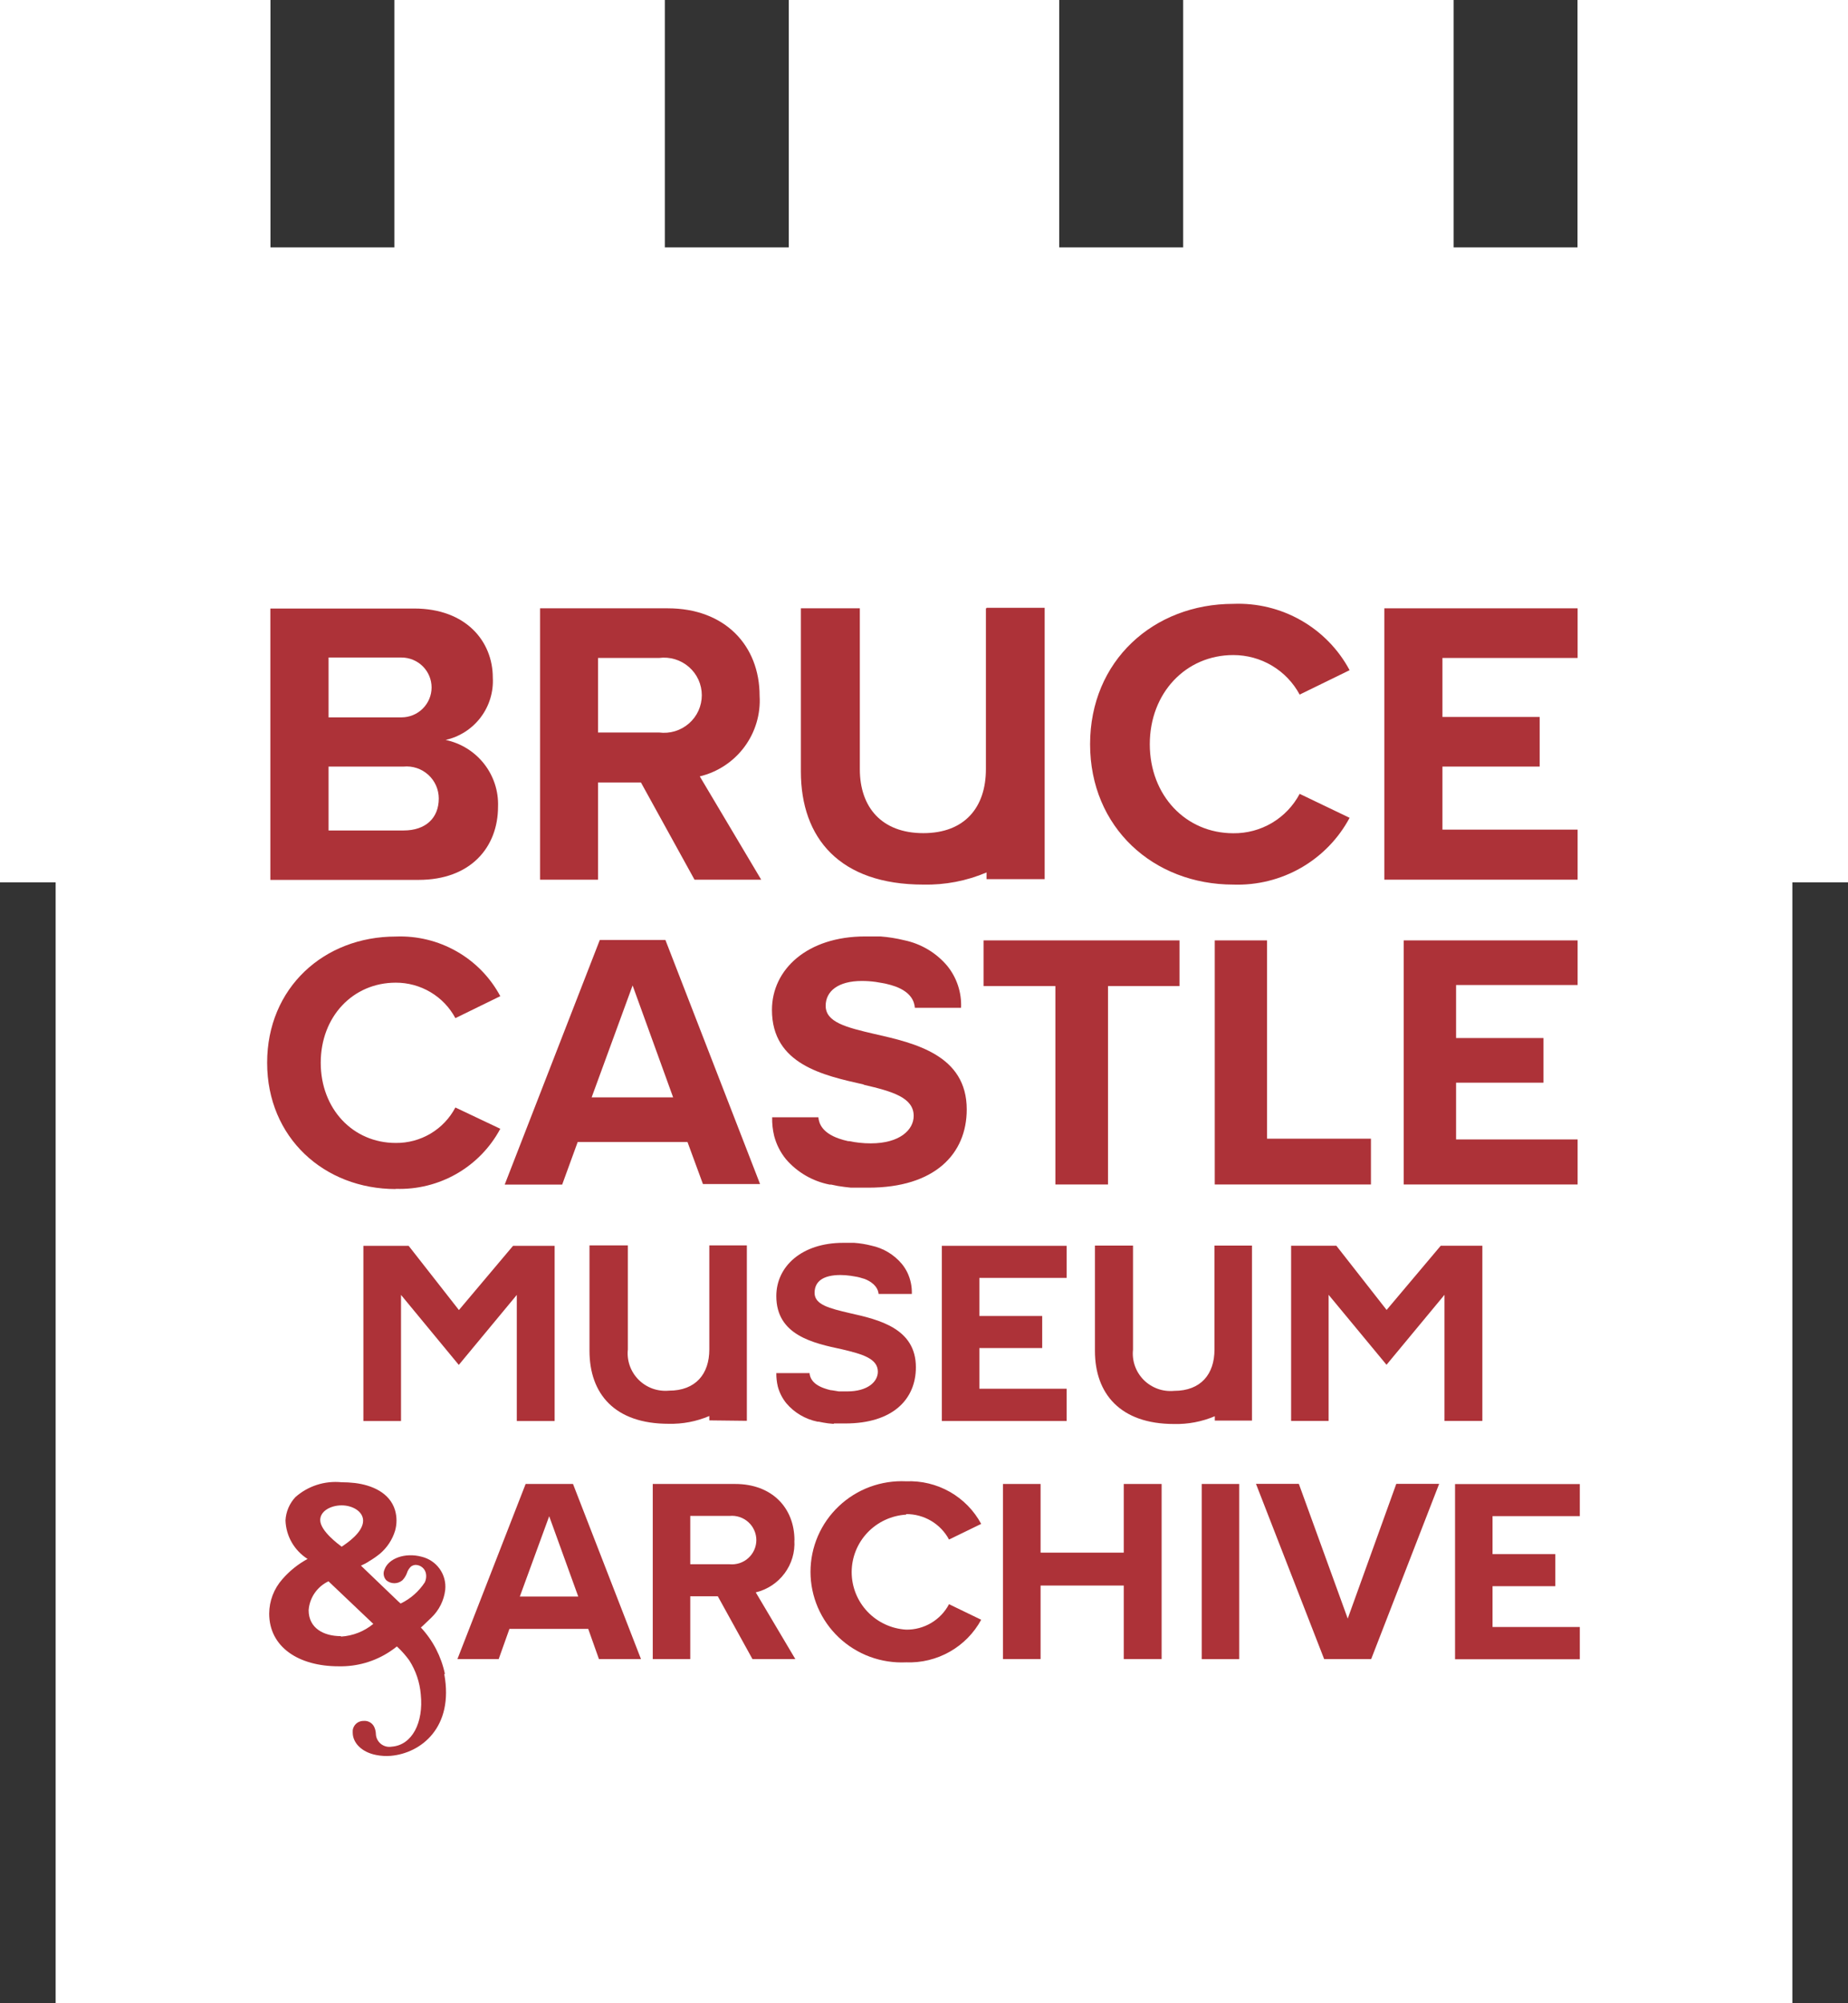 <svg width="72" height="78" viewBox="0 0 72 78" fill="none" xmlns="http://www.w3.org/2000/svg">
<rect x="0" y="0" width="72" height="78" fill="#333333" stroke="none"/>
<path d="M61.462 0V9.633H56.634V0H46.097V9.633H41.269V0H30.731V9.633H25.903V0H15.366V9.633H10.537V0H0V9.633V13.008V34.356H2.168V78H69.832V34.356H72V0H61.462Z" fill="white"/>
<path d="M12.801 32.336V29.848H15.725C15.899 29.832 16.074 29.852 16.24 29.907C16.406 29.962 16.558 30.052 16.687 30.169C16.816 30.286 16.919 30.429 16.989 30.588C17.059 30.747 17.095 30.919 17.095 31.092C17.095 31.851 16.585 32.336 15.725 32.336H12.801ZM12.801 25.602H15.641C15.952 25.602 16.251 25.725 16.471 25.943C16.691 26.162 16.815 26.458 16.815 26.767C16.815 27.076 16.691 27.372 16.471 27.591C16.251 27.81 15.952 27.932 15.641 27.932H12.801V25.602ZM19.404 31.407C19.426 30.805 19.233 30.215 18.86 29.74C18.486 29.265 17.956 28.936 17.362 28.811C17.907 28.688 18.392 28.377 18.728 27.932C19.064 27.488 19.231 26.94 19.2 26.386C19.2 24.976 18.16 23.694 16.134 23.694H10.533V34.26H16.309C18.335 34.26 19.404 32.991 19.404 31.407Z" fill="#AD3238"/>
<path d="M23.3 25.619H25.677C25.885 25.591 26.096 25.609 26.297 25.669C26.498 25.73 26.683 25.832 26.841 25.97C26.999 26.107 27.125 26.276 27.212 26.466C27.298 26.656 27.343 26.862 27.343 27.07C27.343 27.278 27.298 27.484 27.212 27.674C27.125 27.864 26.999 28.033 26.841 28.17C26.683 28.308 26.498 28.41 26.297 28.471C26.096 28.531 25.885 28.548 25.677 28.521H23.3V25.619ZM23.3 30.466H24.971L27.059 34.252H29.657L27.264 30.23C27.962 30.062 28.578 29.655 29.004 29.081C29.43 28.507 29.639 27.802 29.595 27.091C29.595 25.129 28.237 23.686 26.02 23.686H21.041V34.252H23.3V30.466Z" fill="#AD3238"/>
<path d="M48.051 34.443C48.975 34.475 49.891 34.248 50.692 33.788C51.493 33.328 52.148 32.654 52.582 31.843L50.636 30.91C50.389 31.377 50.017 31.768 49.561 32.039C49.105 32.31 48.582 32.45 48.051 32.444C46.2 32.444 44.797 30.972 44.797 28.977C44.797 26.983 46.2 25.506 48.051 25.506C48.582 25.506 49.103 25.648 49.558 25.919C50.014 26.191 50.386 26.58 50.636 27.045L52.582 26.095C52.149 25.285 51.493 24.612 50.691 24.155C49.89 23.698 48.974 23.475 48.051 23.512C44.943 23.512 42.471 25.73 42.471 28.977C42.471 32.224 44.943 34.443 48.051 34.443Z" fill="#AD3238"/>
<path d="M61.466 25.619V23.686H53.935V34.252H61.466V32.303H56.199V29.848H59.987V27.916H56.199V25.619H61.466Z" fill="#AD3238"/>
<path d="M35.973 34.443C36.819 34.462 37.659 34.301 38.437 33.97V34.231H40.701V30.259C40.701 30.18 40.701 30.101 40.701 30.022V23.686V23.665H38.437V23.686H38.412V29.952C38.412 31.424 37.597 32.44 35.973 32.44C34.348 32.44 33.5 31.428 33.5 29.952V23.686H31.203V30.039C31.203 32.635 32.715 34.443 35.973 34.443Z" fill="#AD3238"/>
<path d="M15.42 46.29C16.252 46.319 17.074 46.114 17.794 45.701C18.514 45.287 19.103 44.681 19.492 43.951L17.742 43.122C17.521 43.542 17.187 43.894 16.777 44.138C16.367 44.381 15.898 44.508 15.42 44.503C13.749 44.503 12.496 43.176 12.496 41.38C12.496 39.585 13.749 38.262 15.42 38.262C15.897 38.261 16.365 38.389 16.774 38.632C17.184 38.875 17.518 39.225 17.742 39.643L19.492 38.788C19.103 38.06 18.514 37.455 17.793 37.045C17.073 36.634 16.25 36.433 15.42 36.466C12.622 36.466 10.408 38.461 10.408 41.38C10.408 44.3 12.634 46.298 15.42 46.298" fill="#AD3238"/>
<path d="M24.647 38.37L26.226 42.728H23.051L24.647 38.37ZM22.508 44.465H26.785L27.387 46.103H29.613L25.925 36.599H23.369L19.664 46.124H21.903L22.508 44.465Z" fill="#AD3238"/>
<path d="M43.169 38.395H45.955V36.616H38.32V38.395H41.119V46.12H43.169V38.395Z" fill="#AD3238"/>
<path d="M49.366 36.616H47.328V46.12H53.413V44.337H49.366V36.616Z" fill="#AD3238"/>
<path d="M54.691 46.12H61.466V44.366H56.73V42.156H60.133V40.418H56.73V38.353H61.466V36.616H54.691V46.12Z" fill="#AD3238"/>
<path d="M33.66 42.239C34.767 42.496 35.598 42.736 35.598 43.449C35.598 43.993 35.055 44.519 33.927 44.519C33.776 44.52 33.626 44.511 33.476 44.494C33.345 44.48 33.216 44.46 33.087 44.432H33.041C32.921 44.406 32.803 44.373 32.687 44.333C32.043 44.109 31.905 43.752 31.885 43.503H30.084C30.078 43.75 30.105 43.997 30.164 44.237C30.251 44.566 30.407 44.873 30.623 45.137C31.062 45.647 31.661 45.995 32.323 46.124H32.382L32.645 46.178C32.808 46.203 32.975 46.228 33.15 46.244H33.217H33.497C33.61 46.244 33.718 46.244 33.835 46.244C36.416 46.244 37.665 44.934 37.665 43.197C37.665 41.086 35.656 40.617 34.077 40.261C32.971 40.004 32.169 39.804 32.169 39.162C32.169 38.594 32.657 38.196 33.576 38.196C33.758 38.196 33.939 38.208 34.119 38.233L34.361 38.274C34.446 38.287 34.53 38.305 34.612 38.328L34.708 38.353L34.888 38.411C35.489 38.635 35.623 38.983 35.644 39.24H37.444C37.471 38.649 37.279 38.068 36.905 37.607C36.476 37.099 35.888 36.748 35.234 36.611C34.929 36.536 34.617 36.486 34.303 36.462H34.199H34.027H33.706C31.454 36.462 30.076 37.744 30.076 39.324C30.076 41.447 32.085 41.874 33.647 42.226" fill="#AD3238"/>
<path d="M48.779 48.5H47.317V52.551C47.317 53.501 46.791 54.156 45.742 54.156C45.526 54.176 45.307 54.149 45.103 54.075C44.899 54.001 44.713 53.883 44.56 53.73C44.407 53.576 44.29 53.391 44.218 53.187C44.146 52.983 44.12 52.766 44.143 52.551V48.5H42.66V52.601C42.66 54.26 43.642 55.446 45.742 55.446C46.287 55.459 46.829 55.356 47.33 55.143V55.313H48.779V52.825C48.779 52.742 48.779 52.659 48.779 52.572V48.484V48.5Z" fill="#AD3238"/>
<path d="M57.754 55.326V48.504H56.133L54.024 51.005L52.065 48.504H50.303V55.326H51.764V50.416L54.02 53.14L56.279 50.416V55.326H57.754Z" fill="#AD3238"/>
<path d="M20.135 55.33H21.609V48.508H19.989L17.88 51.009L15.921 48.508H14.158V55.33H15.624V50.42L17.875 53.145L20.135 50.42V55.33Z" fill="#AD3238"/>
<path d="M41.557 49.757V48.508H36.695V55.33H41.557V54.073H38.157V52.489H40.605V51.241H38.157V49.757H41.557Z" fill="#AD3238"/>
<path d="M29.098 55.322V52.834C29.098 52.751 29.098 52.668 29.098 52.585V48.492H27.636V52.543C27.636 53.493 27.11 54.148 26.062 54.148C25.845 54.168 25.627 54.14 25.422 54.067C25.218 53.993 25.032 53.875 24.879 53.721C24.726 53.568 24.61 53.383 24.537 53.179C24.465 52.975 24.439 52.758 24.462 52.543V48.492H22.967V52.593C22.967 54.272 23.948 55.438 26.049 55.438C26.594 55.451 27.135 55.348 27.636 55.135V55.305L29.098 55.322Z" fill="#AD3238"/>
<path d="M32.489 55.425H32.694H32.932C34.786 55.425 35.684 54.484 35.684 53.236C35.684 51.722 34.243 51.382 33.107 51.129C32.314 50.943 31.737 50.802 31.737 50.341C31.737 49.881 32.088 49.645 32.748 49.645C32.878 49.646 33.008 49.656 33.136 49.674L33.312 49.703C33.372 49.712 33.432 49.724 33.492 49.74L33.562 49.761L33.688 49.798C34.105 49.964 34.218 50.213 34.231 50.383H35.526C35.535 50.097 35.477 49.812 35.354 49.553C35.296 49.432 35.223 49.318 35.137 49.213C34.832 48.849 34.413 48.598 33.947 48.5C33.728 48.444 33.504 48.408 33.279 48.392H33.208H33.082H32.852C31.232 48.392 30.246 49.313 30.246 50.466C30.246 51.992 31.687 52.299 32.811 52.539C33.604 52.726 34.202 52.9 34.202 53.41C34.202 53.8 33.809 54.177 33.007 54.177C32.894 54.177 32.79 54.177 32.685 54.177L32.401 54.131H32.372C32.286 54.111 32.201 54.087 32.117 54.057C31.654 53.895 31.554 53.642 31.541 53.464H30.246C30.244 53.641 30.264 53.818 30.305 53.99C30.368 54.226 30.481 54.447 30.635 54.637C30.947 55.006 31.375 55.258 31.85 55.355H31.892L32.08 55.392C32.2 55.414 32.321 55.429 32.443 55.438H32.489" fill="#AD3238"/>
<path d="M20.253 62.164L21.397 59.037L22.529 62.164H20.253ZM20.479 57.781L17.822 64.598H19.43L19.848 63.424H22.918L23.335 64.598H24.973L22.325 57.781H20.479Z" fill="#AD3238"/>
<path d="M28.426 60.907H26.893V59.025H28.426C28.558 59.012 28.691 59.027 28.817 59.069C28.943 59.111 29.058 59.178 29.156 59.267C29.254 59.355 29.333 59.463 29.386 59.584C29.44 59.704 29.468 59.834 29.468 59.966C29.468 60.097 29.44 60.228 29.386 60.348C29.333 60.468 29.254 60.576 29.156 60.665C29.058 60.754 28.943 60.821 28.817 60.863C28.691 60.904 28.558 60.919 28.426 60.907ZM30.953 59.978C30.953 58.709 30.076 57.781 28.643 57.781H25.432V64.598H26.893V62.155H27.967L29.316 64.598H30.986L29.445 62.002C29.895 61.894 30.293 61.632 30.568 61.261C30.843 60.892 30.978 60.437 30.949 59.978" fill="#AD3238"/>
<path d="M35.305 58.954C35.648 58.952 35.985 59.044 36.279 59.218C36.574 59.393 36.814 59.644 36.975 59.945L38.228 59.336C37.947 58.814 37.524 58.382 37.007 58.088C36.49 57.795 35.9 57.652 35.305 57.677C34.824 57.654 34.343 57.728 33.892 57.894C33.441 58.061 33.029 58.317 32.681 58.647C32.332 58.976 32.055 59.373 31.865 59.812C31.676 60.251 31.578 60.724 31.578 61.202C31.578 61.679 31.676 62.152 31.865 62.592C32.055 63.031 32.332 63.427 32.681 63.757C33.029 64.086 33.441 64.342 33.892 64.509C34.343 64.675 34.824 64.749 35.305 64.726C35.899 64.749 36.488 64.605 37.005 64.312C37.522 64.019 37.946 63.588 38.228 63.068L36.975 62.462C36.816 62.765 36.576 63.017 36.281 63.192C35.986 63.367 35.648 63.458 35.305 63.453C34.73 63.419 34.191 63.167 33.796 62.751C33.402 62.335 33.182 61.785 33.182 61.214C33.182 60.643 33.402 60.093 33.796 59.677C34.191 59.261 34.73 59.01 35.305 58.975" fill="#AD3238"/>
<path d="M43.783 60.455H40.542V57.781H39.076V64.598H40.542V61.736H43.783V64.598H45.258V57.781H43.783V60.455Z" fill="#AD3238"/>
<path d="M48.282 57.781H46.82V64.602H48.282V57.781Z" fill="#AD3238"/>
<path d="M52.509 63.022L50.604 57.776H48.934L51.59 64.598H53.423L56.071 57.776H54.401L52.509 63.022Z" fill="#AD3238"/>
<path d="M56.69 64.606H61.551V63.35H58.151V61.761H60.595V60.513H58.151V59.033H61.551V57.785H56.69V64.606Z" fill="#AD3238"/>
<path d="M13.278 63.706C12.627 63.706 12.025 63.408 12.025 62.694C12.043 62.456 12.123 62.226 12.259 62.029C12.395 61.832 12.581 61.673 12.798 61.571L14.544 63.229C14.189 63.522 13.751 63.694 13.291 63.723L13.278 63.706ZM13.312 58.614C13.729 58.614 14.147 58.846 14.147 59.211C14.147 59.663 13.525 60.082 13.312 60.223C13.211 60.148 12.476 59.613 12.476 59.186C12.476 58.83 12.894 58.614 13.312 58.614ZM17.334 65.178C17.193 64.502 16.87 63.877 16.398 63.37L16.473 63.304L16.803 62.989C17.105 62.701 17.297 62.319 17.346 61.907C17.377 61.616 17.3 61.325 17.13 61.087C16.96 60.849 16.709 60.681 16.423 60.613C15.784 60.443 15.133 60.675 14.978 61.119C14.948 61.188 14.939 61.264 14.953 61.337C14.966 61.411 15.001 61.479 15.053 61.533C15.14 61.606 15.251 61.646 15.364 61.646C15.478 61.646 15.588 61.606 15.676 61.533C15.752 61.455 15.812 61.362 15.851 61.26C15.88 61.16 15.935 61.07 16.01 60.998C16.065 60.956 16.132 60.933 16.202 60.932C16.3 60.936 16.393 60.974 16.465 61.039C16.538 61.104 16.585 61.193 16.599 61.289C16.615 61.397 16.599 61.508 16.553 61.608C16.32 61.965 15.994 62.252 15.609 62.437L15.508 62.346L14.063 60.961C14.176 60.913 14.284 60.855 14.385 60.787C14.532 60.701 14.671 60.604 14.803 60.497C15.081 60.261 15.285 59.952 15.392 59.605C15.467 59.343 15.467 59.066 15.392 58.805C15.187 58.116 14.481 57.822 13.821 57.743C13.651 57.723 13.479 57.714 13.307 57.714C12.983 57.682 12.656 57.716 12.346 57.816C12.036 57.916 11.75 58.079 11.507 58.295C11.276 58.544 11.14 58.865 11.123 59.203C11.134 59.503 11.217 59.796 11.367 60.057C11.517 60.317 11.729 60.538 11.983 60.7C11.611 60.902 11.279 61.169 11.002 61.488C10.673 61.858 10.491 62.334 10.488 62.827C10.488 64.133 11.637 64.88 13.191 64.88C13.903 64.897 14.603 64.696 15.195 64.303C15.271 64.254 15.396 64.162 15.463 64.108L15.5 64.142C15.665 64.298 15.814 64.468 15.947 64.652C16.201 65.05 16.355 65.504 16.394 65.975C16.507 67.065 16.06 67.953 15.258 68.01C15.183 68.023 15.107 68.019 15.034 68C14.96 67.98 14.892 67.945 14.834 67.897C14.776 67.849 14.729 67.789 14.696 67.722C14.663 67.654 14.645 67.58 14.644 67.505C14.64 67.411 14.617 67.32 14.577 67.235C14.539 67.159 14.479 67.097 14.404 67.056C14.33 67.015 14.244 66.998 14.159 67.007C14.101 67.007 14.044 67.019 13.991 67.042C13.937 67.065 13.889 67.099 13.85 67.141C13.811 67.184 13.781 67.234 13.762 67.289C13.743 67.344 13.737 67.401 13.742 67.459C13.742 67.874 14.109 68.23 14.656 68.334C14.842 68.371 15.032 68.382 15.22 68.367C16.398 68.268 17.693 67.264 17.309 65.182" fill="#AD3238"/>
</svg>
